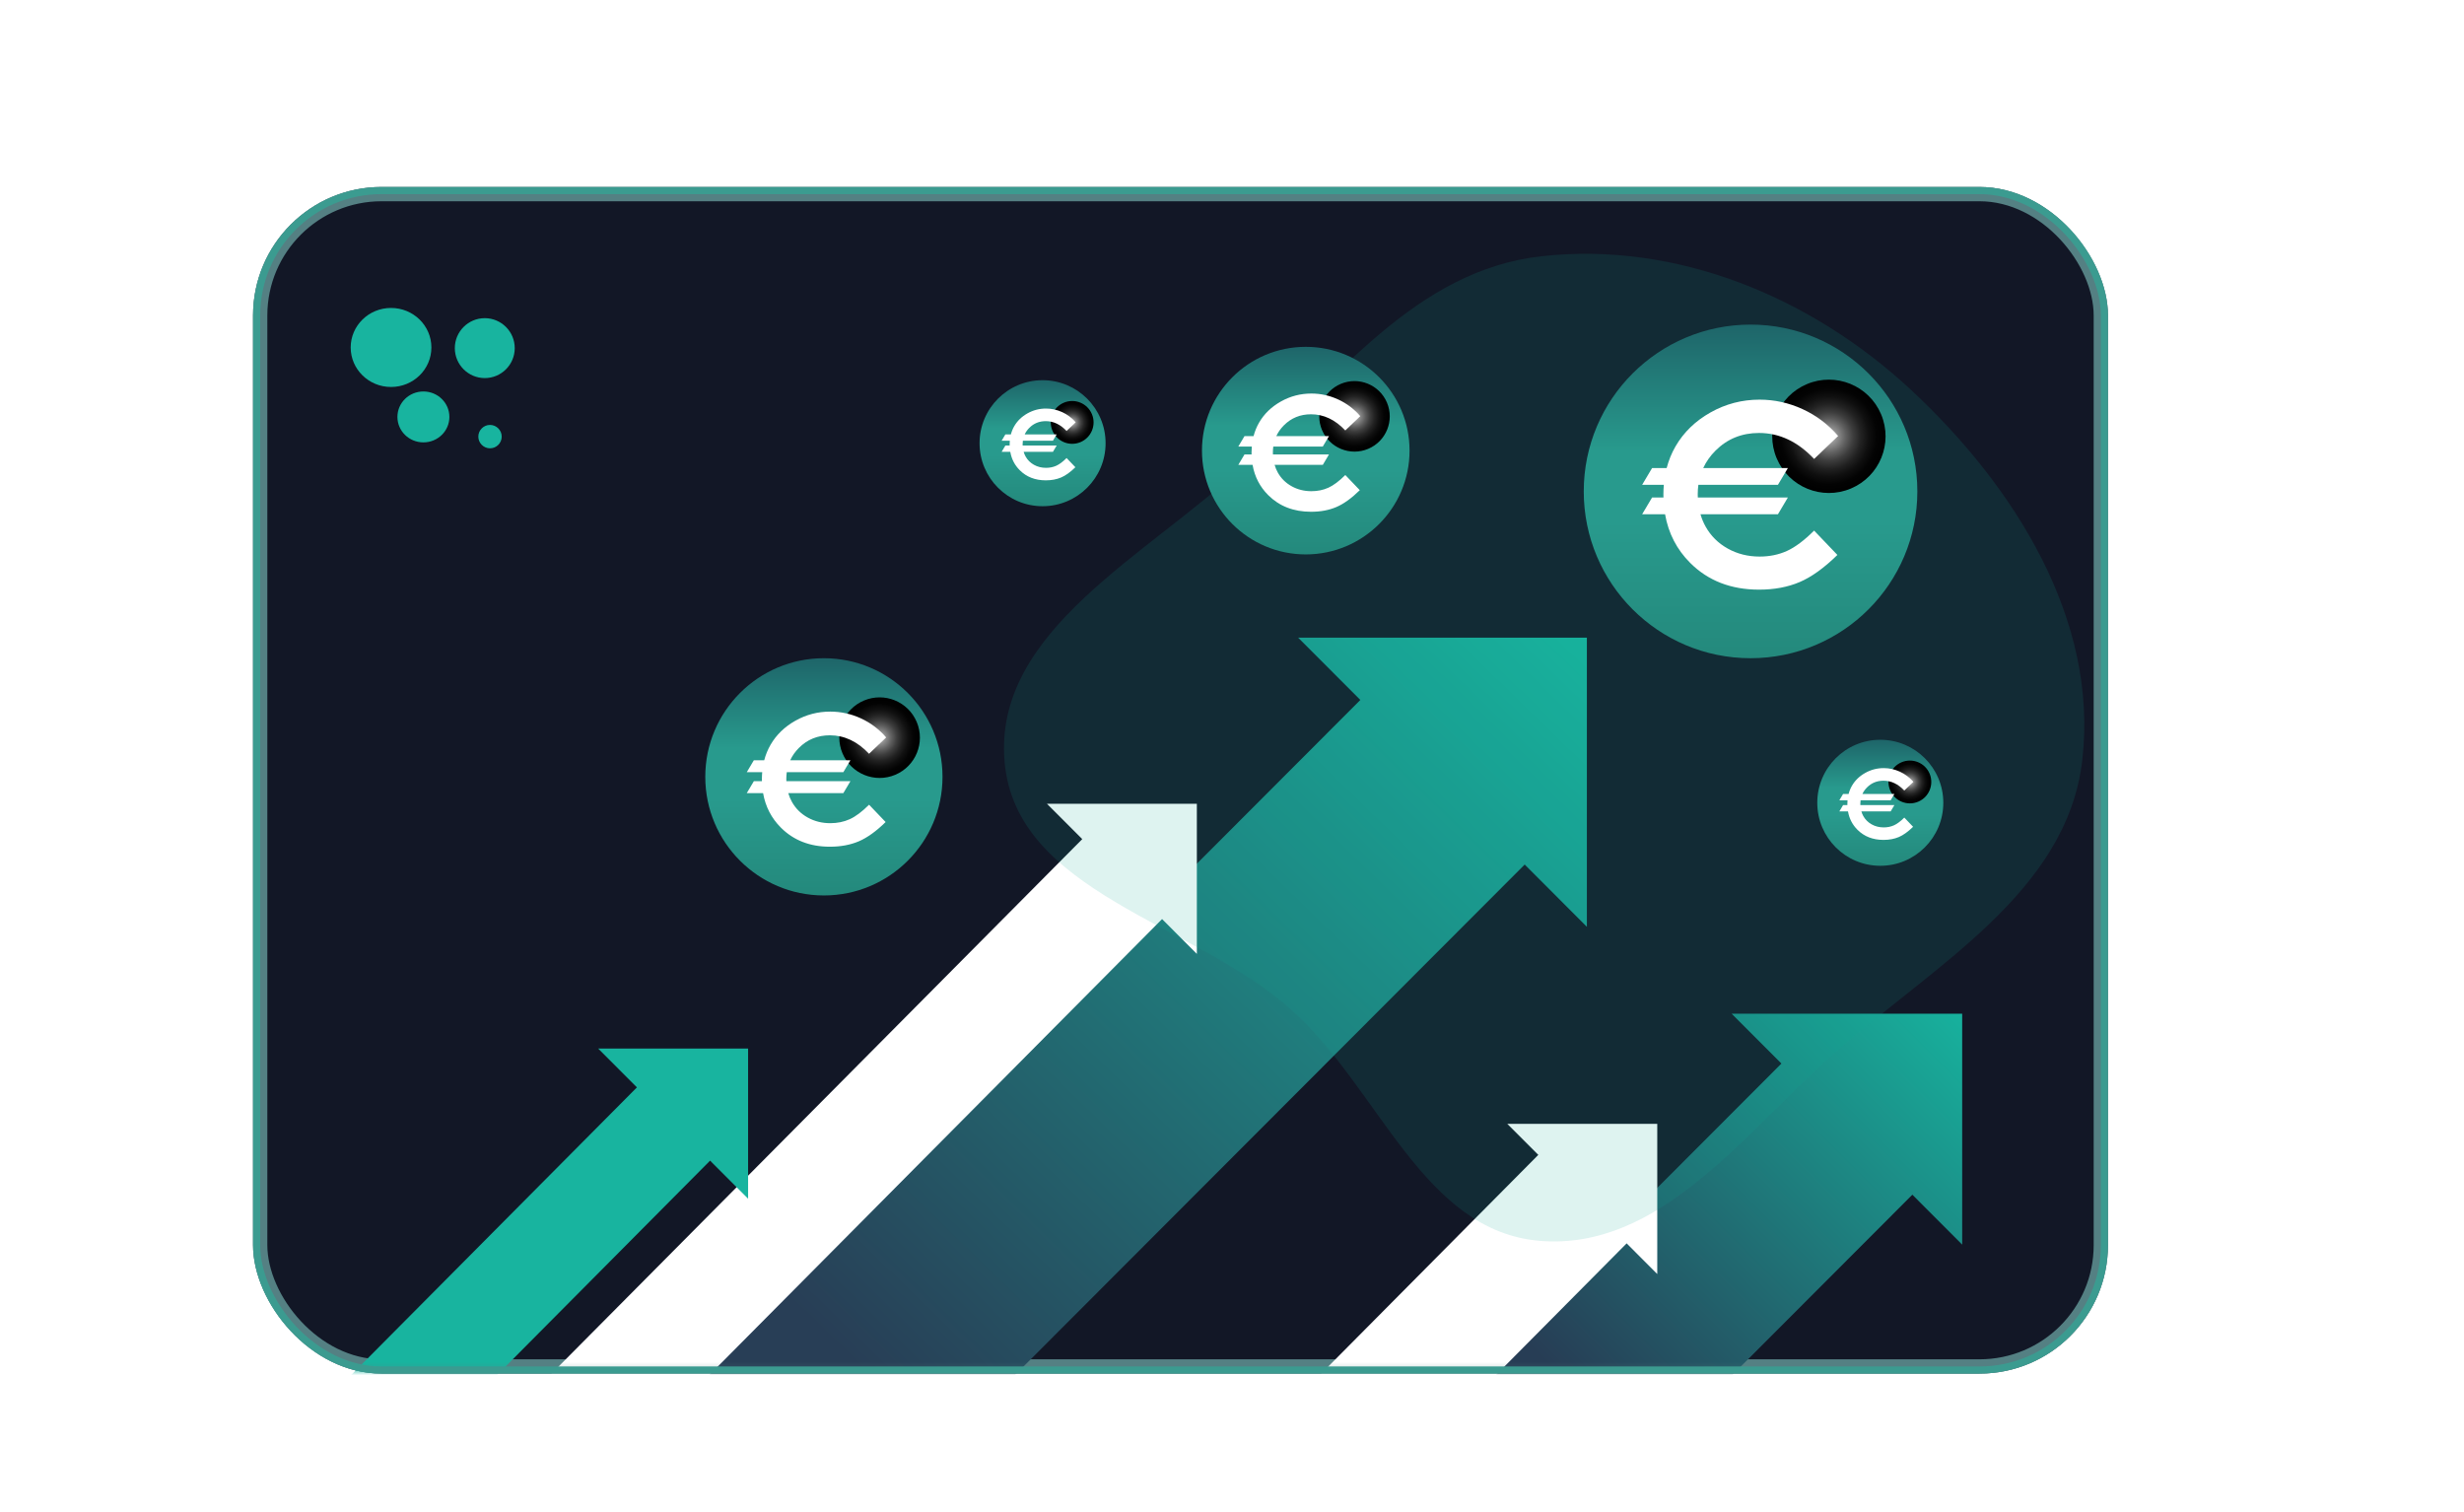 <svg width="370" height="227" viewBox="0 0 370 227" fill="none" xmlns="http://www.w3.org/2000/svg">
<g filter="url(#filter0_f_1893_331486)">
<rect x="38" y="28.076" width="278.536" height="178.173" rx="19.294" fill="#121726"/>
<rect x="39.072" y="29.148" width="276.392" height="176.029" rx="18.223" stroke="#A6FFF5" stroke-opacity="0.45" stroke-width="2.144"/>
</g>
<mask id="mask0_1893_331486" style="mask-type:luminance" maskUnits="userSpaceOnUse" x="45" y="82" width="263" height="124">
<path d="M307.397 82.131H45.793V205.782H307.397V82.131Z" fill="white"/>
</mask>
<g mask="url(#mask0_1893_331486)">
<path d="M294.646 186.883L287.163 179.388L177.078 289.635L157.414 269.943L267.499 159.696L260.022 152.209H294.646V186.883Z" fill="url(#paint0_linear_1893_331486)"/>
<path d="M238.288 139.164L228.952 129.815L91.093 267.876L66.414 243.161L204.273 105.099L194.929 95.742H238.288V139.164Z" fill="url(#paint1_linear_1893_331486)"/>
<path d="M179.722 143.23L174.499 138L68.535 244.714L56.549 232.71L162.513 125.997L157.207 120.684H179.722V143.23Z" fill="white"/>
<path d="M232.909 171.479L246.176 184.764L138.325 293.438L125.059 280.152L232.909 171.479Z" fill="white"/>
<path d="M226.344 168.754H248.858V191.301L226.344 168.754Z" fill="white"/>
<path d="M98.144 160.753L109.131 171.756L0.635 280.963L-10.352 269.96L98.144 160.753Z" fill="#18B49F"/>
<path d="M89.822 157.444H112.337V179.991L89.822 157.444Z" fill="#18B49F"/>
</g>
<rect x="38.536" y="28.612" width="277.464" height="177.101" rx="18.759" stroke="#3B9B90" stroke-width="1.072"/>
<g opacity="0.14" filter="url(#filter1_f_1893_331486)">
<path fill-rule="evenodd" clip-rule="evenodd" d="M193.958 151.662C179.241 138.494 152.561 134.079 150.851 114.385C149.135 94.63 172.393 83.412 186.848 69.796C200.591 56.85 212.686 40.576 231.431 38.48C251.812 36.202 272.042 44.636 287.024 58.596C302.54 73.053 315.152 93.086 312.676 114.182C310.345 134.05 290.317 144.998 275.328 158.276C261.775 170.282 249.266 187.784 231.245 186.319C213.645 184.888 207.104 163.424 193.958 151.662Z" fill="#12A594"/>
</g>
<path fill-rule="evenodd" clip-rule="evenodd" d="M64.779 52.173C64.779 55.455 62.071 58.106 58.719 58.106C55.368 58.106 52.66 55.444 52.66 52.173C52.66 48.902 55.368 46.24 58.719 46.24C62.071 46.24 64.779 48.902 64.779 52.173Z" fill="#18B49F"/>
<path fill-rule="evenodd" clip-rule="evenodd" d="M67.481 62.603C67.481 64.715 65.737 66.424 63.58 66.424C61.422 66.424 59.678 64.715 59.678 62.603C59.678 60.491 61.422 58.782 63.58 58.782C65.737 58.782 67.481 60.491 67.481 62.603Z" fill="#18B49F"/>
<path fill-rule="evenodd" clip-rule="evenodd" d="M75.338 65.559C75.338 66.534 74.546 67.315 73.582 67.315C72.618 67.315 71.826 66.523 71.826 65.559C71.826 64.595 72.618 63.803 73.582 63.803C74.546 63.803 75.338 64.595 75.338 65.559Z" fill="#18B49F"/>
<path fill-rule="evenodd" clip-rule="evenodd" d="M77.294 52.272C77.294 54.762 75.274 56.771 72.796 56.771C70.317 56.771 68.297 54.751 68.297 52.272C68.297 49.793 70.317 47.773 72.796 47.773C75.274 47.773 77.294 49.793 77.294 52.272Z" fill="#18B49F"/>
<circle cx="262.867" cy="73.785" r="25.047" fill="url(#paint2_linear_1893_331486)"/>
<path style="mix-blend-mode:color-dodge" d="M266.791 68.816C264.967 64.486 267 59.497 271.331 57.674C275.661 55.851 280.65 57.884 282.473 62.214C284.296 66.545 282.263 71.533 277.932 73.356C273.602 75.179 268.614 73.147 266.791 68.816Z" fill="url(#paint3_radial_1893_331486)"/>
<path d="M268.327 82.729C267.09 83.29 265.722 83.57 264.226 83.57C262.472 83.57 260.878 83.17 259.442 82.369C258.007 81.568 256.897 80.466 256.113 79.061C255.789 78.481 255.536 77.865 255.346 77.217H266.98L268.471 74.705H254.948C254.942 74.55 254.935 74.395 254.935 74.236C254.935 73.742 254.968 73.262 255.032 72.797H266.98L268.471 70.285H255.757C256.195 69.333 256.806 68.462 257.594 67.674C259.366 65.9 261.546 65.012 264.134 65.012C267.199 65.012 269.959 66.313 272.412 68.912L276.018 65.465C274.52 63.72 272.737 62.374 270.669 61.427C268.6 60.481 266.449 60.008 264.215 60.008C261.588 60.008 259.136 60.648 256.859 61.928C254.582 63.209 252.833 64.901 251.611 67.006C251.019 68.027 250.573 69.121 250.268 70.284H248.079L246.588 72.796H249.846C249.807 73.264 249.78 73.739 249.78 74.226C249.78 74.388 249.786 74.546 249.79 74.705H248.079L246.588 77.216H250.03C250.532 80.076 251.789 82.511 253.802 84.52C256.484 87.198 259.93 88.537 264.141 88.537C266.424 88.537 268.456 88.158 270.236 87.401C272.015 86.644 273.906 85.286 275.907 83.327L272.411 79.67C270.928 81.148 269.566 82.168 268.327 82.729Z" fill="white"/>
<circle cx="123.718" cy="116.644" r="17.811" fill="url(#paint4_linear_1893_331486)"/>
<path style="mix-blend-mode:color-dodge" d="M126.509 113.109C125.212 110.03 126.658 106.483 129.737 105.186C132.817 103.89 136.364 105.335 137.661 108.415C138.957 111.494 137.511 115.042 134.432 116.338C131.353 117.634 127.805 116.189 126.509 113.109Z" fill="url(#paint5_radial_1893_331486)"/>
<path d="M127.598 123.006C126.718 123.405 125.745 123.604 124.681 123.604C123.434 123.604 122.3 123.32 121.28 122.75C120.259 122.181 119.47 121.397 118.912 120.398C118.682 119.986 118.502 119.548 118.367 119.087H126.64L127.7 117.3H118.084C118.08 117.19 118.075 117.08 118.075 116.967C118.075 116.615 118.098 116.274 118.144 115.944H126.639L127.7 114.157H118.659C118.97 113.48 119.405 112.861 119.965 112.301C121.225 111.039 122.775 110.408 124.616 110.408C126.795 110.408 128.758 111.333 130.502 113.181L133.067 110.73C132.002 109.489 130.734 108.532 129.263 107.859C127.792 107.185 126.262 106.849 124.674 106.849C122.806 106.849 121.062 107.304 119.443 108.214C117.823 109.125 116.58 110.329 115.711 111.826C115.29 112.552 114.973 113.329 114.756 114.156H113.199L112.139 115.943H114.456C114.428 116.276 114.409 116.613 114.409 116.96C114.409 117.075 114.413 117.187 114.415 117.3H113.199L112.139 119.086H114.586C114.943 121.12 115.837 122.851 117.269 124.28C119.176 126.185 121.627 127.136 124.621 127.136C126.244 127.136 127.689 126.867 128.955 126.329C130.22 125.79 131.565 124.825 132.988 123.432L130.502 120.831C129.447 121.882 128.478 122.608 127.598 123.006Z" fill="white"/>
<circle cx="156.556" cy="66.549" r="9.462" fill="url(#paint6_linear_1893_331486)"/>
<path style="mix-blend-mode:color-dodge" d="M158.038 64.672C157.349 63.036 158.117 61.152 159.753 60.463C161.389 59.775 163.273 60.542 163.962 62.178C164.651 63.814 163.883 65.699 162.247 66.388C160.611 67.076 158.726 66.308 158.038 64.672Z" fill="url(#paint7_radial_1893_331486)"/>
<path d="M158.619 69.93C158.151 70.142 157.635 70.247 157.069 70.247C156.407 70.247 155.805 70.096 155.262 69.794C154.72 69.491 154.301 69.075 154.004 68.544C153.882 68.325 153.787 68.092 153.715 67.847H158.11L158.673 66.898H153.565C153.562 66.84 153.56 66.781 153.56 66.721C153.56 66.534 153.572 66.353 153.596 66.178H158.11L158.673 65.228H153.87C154.035 64.869 154.266 64.54 154.564 64.242C155.233 63.572 156.057 63.237 157.035 63.237C158.193 63.237 159.235 63.728 160.162 64.71L161.524 63.408C160.958 62.749 160.285 62.24 159.503 61.882C158.722 61.525 157.909 61.346 157.065 61.346C156.073 61.346 155.147 61.588 154.287 62.071C153.426 62.555 152.766 63.195 152.304 63.99C152.08 64.376 151.912 64.789 151.797 65.228H150.969L150.406 66.177H151.637C151.622 66.354 151.612 66.533 151.612 66.717C151.612 66.778 151.614 66.838 151.616 66.898H150.97L150.406 67.847H151.707C151.896 68.927 152.371 69.847 153.132 70.606C154.145 71.618 155.447 72.124 157.038 72.124C157.9 72.124 158.667 71.981 159.34 71.695C160.012 71.409 160.727 70.896 161.482 70.156L160.162 68.774C159.601 69.332 159.087 69.718 158.619 69.93Z" fill="white"/>
<circle cx="282.349" cy="120.54" r="9.462" fill="url(#paint8_linear_1893_331486)"/>
<path style="mix-blend-mode:color-dodge" d="M283.831 118.662C283.142 117.027 283.91 115.142 285.546 114.453C287.182 113.765 289.066 114.532 289.755 116.168C290.444 117.804 289.676 119.689 288.04 120.378C286.404 121.066 284.519 120.298 283.831 118.662Z" fill="url(#paint9_radial_1893_331486)"/>
<path d="M284.412 123.919C283.944 124.131 283.428 124.237 282.862 124.237C282.2 124.237 281.598 124.086 281.055 123.783C280.513 123.48 280.094 123.064 279.797 122.533C279.675 122.314 279.58 122.082 279.508 121.837H283.903L284.466 120.888H279.358C279.355 120.829 279.353 120.771 279.353 120.711C279.353 120.524 279.365 120.343 279.389 120.167H283.903L284.466 119.218H279.663C279.828 118.858 280.059 118.529 280.357 118.232C281.026 117.561 281.85 117.226 282.828 117.226C283.986 117.226 285.028 117.717 285.955 118.699L287.317 117.397C286.751 116.738 286.078 116.23 285.296 115.872C284.515 115.514 283.702 115.335 282.858 115.335C281.866 115.335 280.94 115.577 280.08 116.061C279.219 116.545 278.558 117.184 278.097 117.979C277.873 118.365 277.705 118.778 277.59 119.218H276.762L276.199 120.167H277.43C277.415 120.344 277.405 120.523 277.405 120.707C277.405 120.768 277.407 120.828 277.409 120.888H276.763L276.199 121.837H277.5C277.689 122.917 278.164 123.837 278.925 124.596C279.938 125.608 281.24 126.113 282.83 126.113C283.693 126.113 284.46 125.97 285.133 125.684C285.805 125.398 286.519 124.885 287.275 124.145L285.955 122.763C285.394 123.322 284.88 123.707 284.412 123.919Z" fill="white"/>
<circle cx="196.075" cy="67.662" r="15.585" fill="url(#paint10_linear_1893_331486)"/>
<path style="mix-blend-mode:color-dodge" d="M198.517 64.571C197.382 61.876 198.647 58.773 201.341 57.638C204.036 56.504 207.14 57.769 208.274 60.463C209.409 63.158 208.144 66.262 205.449 67.396C202.755 68.53 199.651 67.266 198.517 64.571Z" fill="url(#paint11_radial_1893_331486)"/>
<path d="M199.474 73.23C198.704 73.579 197.853 73.753 196.922 73.753C195.83 73.753 194.839 73.504 193.946 73.006C193.053 72.507 192.362 71.821 191.874 70.947C191.673 70.587 191.515 70.204 191.397 69.8H198.636L199.563 68.237H191.149C191.146 68.141 191.141 68.044 191.141 67.946C191.141 67.638 191.161 67.339 191.202 67.05H198.635L199.563 65.487H191.652C191.925 64.894 192.305 64.353 192.795 63.862C193.898 62.758 195.254 62.206 196.865 62.206C198.772 62.206 200.489 63.015 202.015 64.633L204.26 62.488C203.327 61.402 202.218 60.565 200.931 59.975C199.644 59.386 198.305 59.092 196.915 59.092C195.281 59.092 193.755 59.49 192.338 60.287C190.921 61.084 189.833 62.137 189.073 63.447C188.704 64.082 188.427 64.763 188.237 65.486H186.875L185.947 67.05H187.975C187.95 67.341 187.933 67.636 187.933 67.939C187.933 68.04 187.937 68.138 187.939 68.237H186.875L185.947 69.8H188.089C188.401 71.579 189.184 73.094 190.436 74.344C192.105 76.011 194.249 76.844 196.869 76.844C198.29 76.844 199.554 76.608 200.661 76.137C201.768 75.666 202.945 74.821 204.19 73.602L202.015 71.326C201.092 72.246 200.245 72.881 199.474 73.23Z" fill="white"/>
<defs>
<filter id="filter0_f_1893_331486" x="29.425" y="19.501" width="295.688" height="195.324" filterUnits="userSpaceOnUse" color-interpolation-filters="sRGB">
<feFlood flood-opacity="0" result="BackgroundImageFix"/>
<feBlend mode="normal" in="SourceGraphic" in2="BackgroundImageFix" result="shape"/>
<feGaussianBlur stdDeviation="4.288" result="effect1_foregroundBlur_1893_331486"/>
</filter>
<filter id="filter1_f_1893_331486" x="113.097" y="0.446" width="237.555" height="223.624" filterUnits="userSpaceOnUse" color-interpolation-filters="sRGB">
<feFlood flood-opacity="0" result="BackgroundImageFix"/>
<feBlend mode="normal" in="SourceGraphic" in2="BackgroundImageFix" result="shape"/>
<feGaussianBlur stdDeviation="18.832" result="effect1_foregroundBlur_1893_331486"/>
</filter>
<linearGradient id="paint0_linear_1893_331486" x1="294.646" y1="152.306" x2="237.26" y2="209.692" gradientUnits="userSpaceOnUse">
<stop stop-color="#17B19D"/>
<stop offset="1" stop-color="#273D55"/>
</linearGradient>
<linearGradient id="paint1_linear_1893_331486" x1="238.288" y1="95.872" x2="130.393" y2="206.819" gradientUnits="userSpaceOnUse">
<stop stop-color="#18B49F"/>
<stop offset="1" stop-color="#283E56"/>
</linearGradient>
<linearGradient id="paint2_linear_1893_331486" x1="262.867" y1="48.738" x2="262.867" y2="98.832" gradientUnits="userSpaceOnUse">
<stop stop-color="#1E6569"/>
<stop offset="0.38" stop-color="#289A8D"/>
<stop offset="0.471" stop-color="#289A8D"/>
<stop offset="0.591" stop-color="#289A8D"/>
<stop offset="1" stop-color="#24897C"/>
</linearGradient>
<radialGradient id="paint3_radial_1893_331486" cx="0" cy="0" r="1" gradientUnits="userSpaceOnUse" gradientTransform="translate(274.637 65.528) rotate(180) scale(8.507 8.507)">
<stop stop-color="#CACACA"/>
<stop offset="0.03" stop-color="#BBBBBB"/>
<stop offset="0.16" stop-color="#8A8A8A"/>
<stop offset="0.3" stop-color="#5F5F5F"/>
<stop offset="0.43" stop-color="#3D3D3D"/>
<stop offset="0.57" stop-color="#222222"/>
<stop offset="0.71" stop-color="#0F0F0F"/>
<stop offset="0.85" stop-color="#030303"/>
<stop offset="1"/>
</radialGradient>
<linearGradient id="paint4_linear_1893_331486" x1="123.718" y1="98.832" x2="123.718" y2="134.455" gradientUnits="userSpaceOnUse">
<stop stop-color="#1E6569"/>
<stop offset="0.38" stop-color="#289A8D"/>
<stop offset="0.471" stop-color="#289A8D"/>
<stop offset="0.591" stop-color="#289A8D"/>
<stop offset="1" stop-color="#24897C"/>
</linearGradient>
<radialGradient id="paint5_radial_1893_331486" cx="0" cy="0" r="1" gradientUnits="userSpaceOnUse" gradientTransform="translate(132.088 110.771) rotate(180) scale(6.05 6.05)">
<stop stop-color="#CACACA"/>
<stop offset="0.03" stop-color="#BBBBBB"/>
<stop offset="0.16" stop-color="#8A8A8A"/>
<stop offset="0.3" stop-color="#5F5F5F"/>
<stop offset="0.43" stop-color="#3D3D3D"/>
<stop offset="0.57" stop-color="#222222"/>
<stop offset="0.71" stop-color="#0F0F0F"/>
<stop offset="0.85" stop-color="#030303"/>
<stop offset="1"/>
</radialGradient>
<linearGradient id="paint6_linear_1893_331486" x1="156.556" y1="57.087" x2="156.556" y2="76.012" gradientUnits="userSpaceOnUse">
<stop stop-color="#1E6569"/>
<stop offset="0.38" stop-color="#289A8D"/>
<stop offset="0.471" stop-color="#289A8D"/>
<stop offset="0.591" stop-color="#289A8D"/>
<stop offset="1" stop-color="#24897C"/>
</linearGradient>
<radialGradient id="paint7_radial_1893_331486" cx="0" cy="0" r="1" gradientUnits="userSpaceOnUse" gradientTransform="translate(161.002 63.43) rotate(180) scale(3.214 3.214)">
<stop stop-color="#CACACA"/>
<stop offset="0.03" stop-color="#BBBBBB"/>
<stop offset="0.16" stop-color="#8A8A8A"/>
<stop offset="0.3" stop-color="#5F5F5F"/>
<stop offset="0.43" stop-color="#3D3D3D"/>
<stop offset="0.57" stop-color="#222222"/>
<stop offset="0.71" stop-color="#0F0F0F"/>
<stop offset="0.85" stop-color="#030303"/>
<stop offset="1"/>
</radialGradient>
<linearGradient id="paint8_linear_1893_331486" x1="282.349" y1="111.077" x2="282.349" y2="130.002" gradientUnits="userSpaceOnUse">
<stop stop-color="#1E6569"/>
<stop offset="0.38" stop-color="#289A8D"/>
<stop offset="0.471" stop-color="#289A8D"/>
<stop offset="0.591" stop-color="#289A8D"/>
<stop offset="1" stop-color="#24897C"/>
</linearGradient>
<radialGradient id="paint9_radial_1893_331486" cx="0" cy="0" r="1" gradientUnits="userSpaceOnUse" gradientTransform="translate(286.795 117.42) rotate(180) scale(3.214 3.214)">
<stop stop-color="#CACACA"/>
<stop offset="0.03" stop-color="#BBBBBB"/>
<stop offset="0.16" stop-color="#8A8A8A"/>
<stop offset="0.3" stop-color="#5F5F5F"/>
<stop offset="0.43" stop-color="#3D3D3D"/>
<stop offset="0.57" stop-color="#222222"/>
<stop offset="0.71" stop-color="#0F0F0F"/>
<stop offset="0.85" stop-color="#030303"/>
<stop offset="1"/>
</radialGradient>
<linearGradient id="paint10_linear_1893_331486" x1="196.075" y1="52.078" x2="196.075" y2="83.247" gradientUnits="userSpaceOnUse">
<stop stop-color="#1E6569"/>
<stop offset="0.38" stop-color="#289A8D"/>
<stop offset="0.471" stop-color="#289A8D"/>
<stop offset="0.591" stop-color="#289A8D"/>
<stop offset="1" stop-color="#24897C"/>
</linearGradient>
<radialGradient id="paint11_radial_1893_331486" cx="0" cy="0" r="1" gradientUnits="userSpaceOnUse" gradientTransform="translate(203.399 62.525) rotate(180) scale(5.294 5.294)">
<stop stop-color="#CACACA"/>
<stop offset="0.03" stop-color="#BBBBBB"/>
<stop offset="0.16" stop-color="#8A8A8A"/>
<stop offset="0.3" stop-color="#5F5F5F"/>
<stop offset="0.43" stop-color="#3D3D3D"/>
<stop offset="0.57" stop-color="#222222"/>
<stop offset="0.71" stop-color="#0F0F0F"/>
<stop offset="0.85" stop-color="#030303"/>
<stop offset="1"/>
</radialGradient>
</defs>
</svg>
